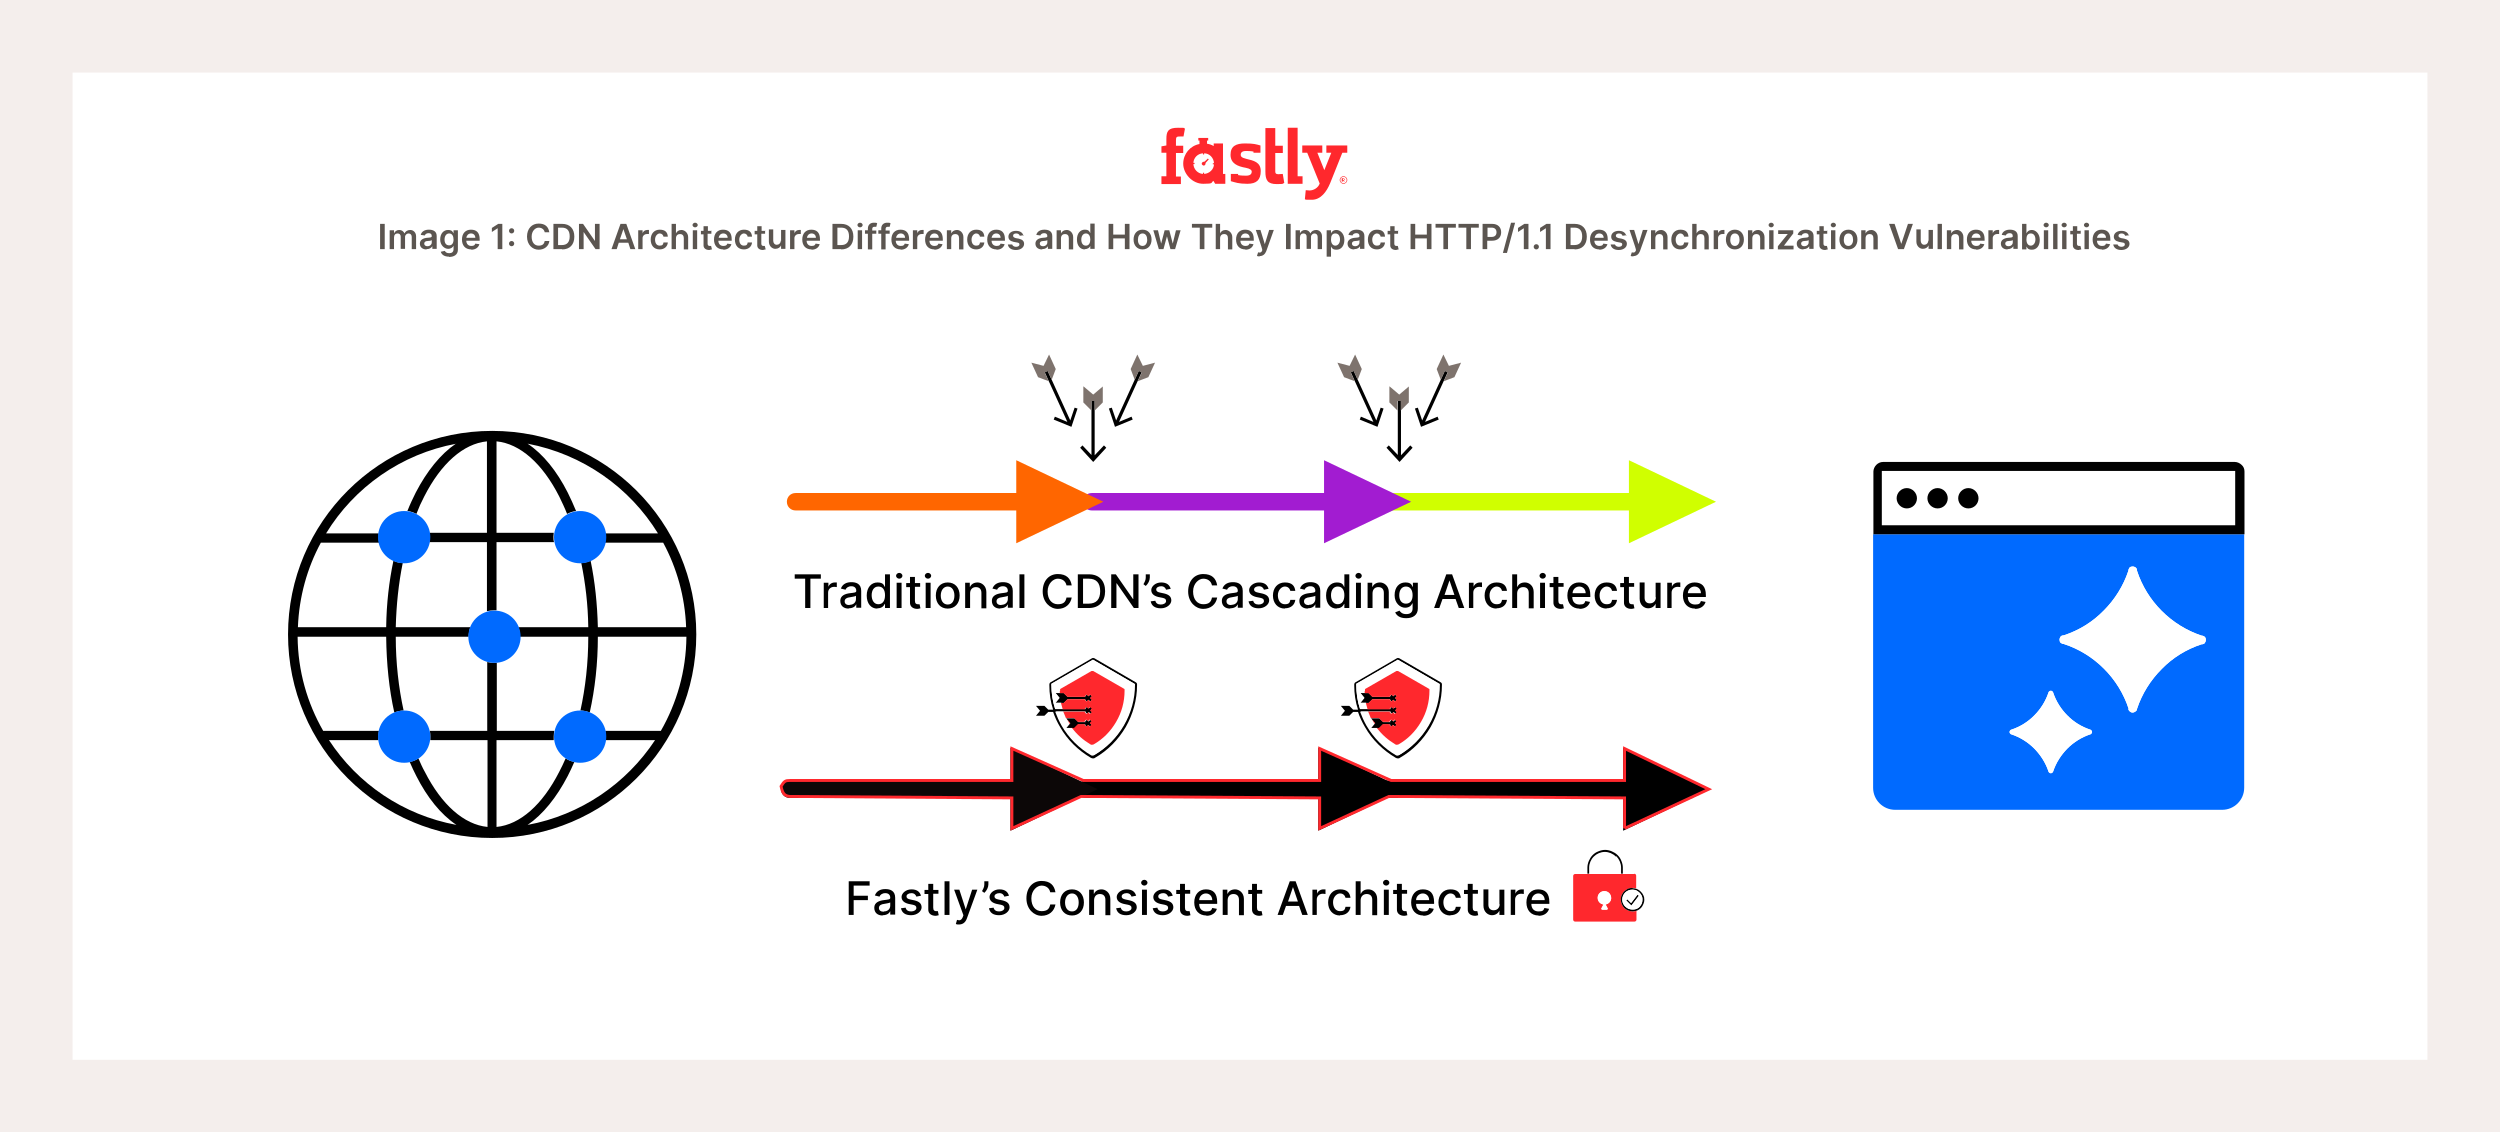<?xml version="1.0" encoding="UTF-8"?>
<svg id="Layer_1" xmlns="http://www.w3.org/2000/svg" xmlns:xlink="http://www.w3.org/1999/xlink" version="1.1" viewBox="0 0 861 390">
  <!-- Generator: Adobe Illustrator 29.3.1, SVG Export Plug-In . SVG Version: 2.1.0 Build 151)  -->
  <defs>
    <style>
      .st0, .st1 {
        fill: none;
      }

      .st2, .st3, .st4, .st5 {
        fill-rule: evenodd;
      }

      .st2, .st6 {
        fill: #fff;
      }

      .st1 {
        stroke: #ff282d;
      }

      .st7 {
        fill: #f4eeec;
      }

      .st3, .st8 {
        fill: #006aff;
      }

      .st9 {
        fill: #7e736d;
      }

      .st10 {
        fill: #f60;
      }

      .st11 {
        fill: #3f2525;
        fill-opacity: .2;
      }

      .st12, .st5 {
        fill: #ff282d;
      }

      .st13 {
        fill: #a21cd1;
      }

      .st14 {
        fill: #d0ff00;
      }

      .st15 {
        fill: #5b5550;
      }

      .st16 {
        clip-path: url(#clippath);
      }
    </style>
    <clipPath id="clippath">
      <rect class="st0" x="400" y="44" width="64" height="24.8"/>
    </clipPath>
  </defs>
  <rect class="st7" y="0" width="861" height="390"/>
  <rect class="st6" x="25" y="25" width="811" height="340"/>
  <g class="st16">
    <g>
      <path class="st12" d="M443.6,63.3h5v-2.6h-1.7v-16.7h-3.4v19.3Z"/>
      <path class="st12" d="M400,60.7h1.7v-8.1h-1.7v-2.2l1.7-.3v-2.2c0-2.7.6-3.9,4-3.9s1.6.1,2.4.3l-.5,2.7c-.5,0-.8,0-1.1,0-1.2,0-1.5.1-1.5,1.3v1.9h2.5v2.5h-2.5v8.1h1.7v2.6h-6.7v-2.6h0Z"/>
      <path class="st12" d="M441.8,59.9c-.5.1-1,0-1.3.1-1.4,0-1.3-.4-1.3-1.7v-5.6h2.6v-2.5h-2.6v-6.1h-3.4v15c0,2.9.7,4.3,3.9,4.3s1.8-.2,2.6-.4l-.5-3Z"/>
      <path class="st12" d="M462.7,60.7c.7,0,1.3.6,1.3,1.3s-.6,1.3-1.3,1.3-1.3-.6-1.3-1.3.6-1.3,1.3-1.3ZM462.7,63.1c.6,0,1.1-.5,1.1-1.1s-.5-1.1-1.1-1.1-1.1.5-1.1,1.1.5,1.1,1.1,1.1ZM462.9,62.6l-.3-.4h-.2v.4h-.3v-1.2h.5c.3,0,.5.2.5.4s-.1.3-.3.4l.3.4h-.3ZM462.5,62h.2c.1,0,.2,0,.2-.2s0-.2-.2-.2h-.2v.4Z"/>
      <path class="st12" d="M431.7,52.6v-.4c-1-.2-2-.2-2.6-.2-1.6,0-1.8.8-1.8,1.3s.2,1,1.9,1.4c2.5.6,5,1.1,5,4.2s-1.5,4.4-4.6,4.4-4.2-.5-5.7-.9v-2.5h2.5v.4c1.1.2,2.2.2,2.8.2,1.7,0,1.9-.9,1.9-1.4s-.5-1-2-1.3c-2.9-.5-5.3-1.5-5.3-4.5s1.9-3.9,5-3.9,3.8.3,5.3.7v2.5h-2.5Z"/>
      <path class="st12" d="M416,54.6l-1.2,1.1c-.2,0-.5,0-.7.2-.3.3-.3.7,0,.9.3.3.7.3.9,0,.2-.2.2-.5.2-.7l1.1-1.2-.3-.3Z"/>
      <path class="st12" d="M421.4,49.4h-3.4v.9c-.7-.4-1.5-.7-2.3-.8v-1.1h.4v-.9h-3.4v.9h.4v1.2c-3.2.6-5.6,3.4-5.6,6.8s3.1,6.9,6.9,6.9,2.5-.4,3.5-1l.6,1h3.5v-3.4h-.8v-10.5ZM418.1,56.5c0,1.8-1.6,3.3-3.4,3.4v-.4h-.4v.4c-1.8-.1-3.2-1.6-3.3-3.4h.4v-.4h-.4c.1-1.8,1.5-3.2,3.3-3.3v.4h.4v-.4c1.8,0,3.3,1.5,3.4,3.4h-.4v.4h.4Z"/>
      <path class="st12" d="M457.1,50.1h6.9v2.5h-1.7l-4.2,10.5c-1.2,2.9-3.2,5.7-6.3,5.7s-1.7,0-2.4-.2l.3-3.1c.4,0,1,.1,1.3.1,1.4,0,3-.9,3.5-2.4l-4.3-10.6h-1.7v-2.5h6.9v2.5h-1.7l2.4,6,2.4-6h-1.7v-2.5h0Z"/>
    </g>
  </g>
  <path class="st15" d="M132.5,77.1v8.7h-1.6v-8.7h1.6ZM134.2,85.8v-6.5h1.5v1.1h0c.3-.7.9-1.2,1.8-1.2s1.5.5,1.8,1.2h0c.3-.7,1-1.2,2-1.2s2,.8,2,2.2v4.4h-1.5v-4.2c0-.8-.5-1.2-1.1-1.2s-1.2.5-1.2,1.2v4.1h-1.5v-4.2c0-.7-.4-1.1-1.1-1.1s-1.2.5-1.2,1.4v4h-1.5ZM146.8,85.9c-1.2,0-2.2-.7-2.2-2s1.2-1.9,2.5-2c1.2-.1,1.6-.1,1.6-.6h0c0-.7-.4-1-1.1-1s-1.2.4-1.3.8l-1.4-.2c.3-1.2,1.4-1.8,2.8-1.8s2.7.5,2.7,2.2v4.4h-1.5v-.9h0c-.3.5-.9,1-1.9,1ZM147.2,84.8c.9,0,1.5-.6,1.5-1.3v-.8c-.2.2-1,.3-1.4.3-.7,0-1.2.3-1.2.9s.5.9,1.1.9ZM154.7,88.4c-1.7,0-2.6-.7-2.9-1.7l1.4-.3c.2.4.6.8,1.5.8s1.5-.4,1.5-1.4v-1.2h0c-.2.5-.8,1.1-1.9,1.1s-2.7-1.1-2.7-3.2,1.2-3.3,2.7-3.3,1.6.7,1.9,1.2h0v-1.1h1.5v6.7c0,1.7-1.3,2.5-3.1,2.5ZM154.7,84.5c1,0,1.5-.8,1.5-2s-.5-2.1-1.5-2.1-1.6.9-1.6,2.1.5,2,1.6,2ZM162.3,85.9c-2,0-3.2-1.3-3.2-3.4s1.2-3.4,3.1-3.4,3,1,3,3.3v.5h-4.6c0,1.1.7,1.8,1.7,1.8s1.2-.3,1.4-.8l1.4.2c-.3,1.1-1.3,1.9-2.8,1.9ZM160.6,81.9h3.1c0-.9-.6-1.5-1.5-1.5s-1.5.7-1.6,1.5ZM173,77.1v8.7h-1.6v-7.2h0l-2,1.3v-1.4l2.2-1.4h1.5ZM176.2,84.8c-.5,0-.9-.4-.9-.9,0-.5.4-.9.9-.9s.9.4.9.9c0,.5-.4.9-.9.9ZM176.2,80.4c-.5,0-.9-.4-.9-.9,0-.5.4-.9.9-.9s.9.4.9.9c0,.5-.4.9-.9.9ZM189.2,80h-1.6c-.2-1-1-1.6-2.1-1.6s-2.4,1.1-2.4,3.1,1,3.1,2.4,3.1,1.9-.6,2.1-1.6h1.6c-.2,1.7-1.6,3-3.7,3s-4-1.7-4-4.5,1.7-4.5,4-4.5,3.4,1.1,3.7,3.1ZM193.6,85.8h-3v-8.7h3c2.6,0,4.2,1.6,4.2,4.4s-1.6,4.4-4.2,4.4ZM192.2,84.4h1.3c1.8,0,2.7-1,2.7-3s-.9-3-2.7-3h-1.3v6ZM206.5,77.1v8.7h-1.4l-4.1-5.9h0v5.9h-1.6v-8.7h1.4l4.1,5.9h0v-5.9h1.6ZM212.3,85.8h-1.7l3.1-8.7h2l3.1,8.7h-1.7l-.7-2.2h-3.3l-.7,2.2ZM213.5,82.4h2.4l-1.2-3.5h0l-1.2,3.5ZM219.8,85.8v-6.5h1.5v1.1h0c.2-.8.9-1.2,1.6-1.2s.4,0,.6,0v1.4c-.1,0-.5,0-.7,0-.8,0-1.5.6-1.5,1.4v3.8h-1.5ZM227.2,85.9c-2,0-3.1-1.4-3.1-3.4s1.2-3.4,3.1-3.4,2.7.9,2.8,2.4h-1.5c-.1-.6-.6-1.1-1.3-1.1s-1.6.8-1.6,2.1.6,2.1,1.6,2.1,1.2-.4,1.3-1.1h1.5c-.1,1.4-1.2,2.4-2.8,2.4ZM232.8,82v3.8h-1.5v-8.7h1.5v3.3h0c.3-.7.9-1.2,1.9-1.2s2.3.9,2.3,2.5v4.2h-1.5v-3.9c0-.9-.5-1.4-1.3-1.4s-1.4.5-1.4,1.5ZM238.6,85.8v-6.5h1.5v6.5h-1.5ZM239.4,78.3c-.5,0-.9-.4-.9-.8s.4-.8.9-.8.9.4.9.8-.4.8-.9.8ZM245,79.3v1.2h-1.3v3.4c0,.6.3.8.7.8s.4,0,.5,0l.3,1.2c-.2,0-.5.1-.9.2-1.2,0-2.1-.6-2-1.8v-3.6h-.9v-1.2h.9v-1.6h1.5v1.6h1.3ZM249.1,85.9c-2,0-3.2-1.3-3.2-3.4s1.2-3.4,3.1-3.4,3,1,3,3.3v.5h-4.6c0,1.1.7,1.8,1.7,1.8s1.2-.3,1.4-.8l1.4.2c-.3,1.1-1.3,1.9-2.8,1.9ZM247.5,81.9h3.1c0-.9-.6-1.5-1.5-1.5s-1.5.7-1.6,1.5ZM256.2,85.9c-2,0-3.1-1.4-3.1-3.4s1.2-3.4,3.1-3.4,2.7.9,2.8,2.4h-1.5c-.1-.6-.6-1.1-1.3-1.1s-1.6.8-1.6,2.1.6,2.1,1.6,2.1,1.2-.4,1.3-1.1h1.5c-.1,1.4-1.2,2.4-2.8,2.4ZM263.5,79.3v1.2h-1.3v3.4c0,.6.3.8.7.8s.4,0,.5,0l.3,1.2c-.2,0-.5.1-.9.2-1.2,0-2.1-.6-2-1.8v-3.6h-.9v-1.2h.9v-1.6h1.5v1.6h1.3ZM269,83v-3.8h1.5v6.5h-1.5v-1.2h0c-.3.7-1,1.2-2,1.2s-2.2-.9-2.2-2.5v-4.2h1.5v3.9c0,.8.5,1.4,1.2,1.4s1.4-.5,1.4-1.5ZM272.1,85.8v-6.5h1.5v1.1h0c.2-.8.9-1.2,1.6-1.2s.4,0,.6,0v1.4c-.1,0-.5,0-.7,0-.8,0-1.5.6-1.5,1.4v3.8h-1.5ZM279.5,85.9c-2,0-3.2-1.3-3.2-3.4s1.2-3.4,3.1-3.4,3,1,3,3.3v.5h-4.6c0,1.1.7,1.8,1.7,1.8s1.2-.3,1.4-.8l1.4.2c-.3,1.1-1.3,1.9-2.8,1.9ZM277.9,81.9h3.1c0-.9-.6-1.5-1.5-1.5s-1.5.7-1.6,1.5ZM289.7,85.8h-3v-8.7h3c2.6,0,4.2,1.6,4.2,4.4s-1.6,4.4-4.2,4.4ZM288.4,84.4h1.3c1.8,0,2.7-1,2.7-3s-.9-3-2.7-3h-1.3v6ZM295.4,85.8v-6.5h1.5v6.5h-1.5ZM296.2,78.3c-.5,0-.9-.4-.9-.8s.4-.8.9-.8.9.4.9.8-.4.8-.9.8ZM301.8,79.3v1.2h-1.4v5.4h-1.5v-5.4h-1v-1.2h1v-.6c0-1.3.9-2,2-2s1,.1,1.2.2l-.3,1.2c-.1,0-.3,0-.6,0-.6,0-.8.3-.8.8v.5h1.4ZM306.4,79.3v1.2h-1.4v5.4h-1.5v-5.4h-1v-1.2h1v-.6c0-1.3.9-2,2-2s1,.1,1.2.2l-.3,1.2c-.1,0-.3,0-.6,0-.6,0-.8.3-.8.8v.5h1.4ZM310.2,85.9c-2,0-3.2-1.3-3.2-3.4s1.2-3.4,3.1-3.4,3,1,3,3.3v.5h-4.6c0,1.1.7,1.8,1.7,1.8s1.2-.3,1.4-.8l1.4.2c-.3,1.1-1.3,1.9-2.8,1.9ZM308.6,81.9h3.1c0-.9-.6-1.5-1.5-1.5s-1.5.7-1.6,1.5ZM314.4,85.8v-6.5h1.5v1.1h0c.2-.8.9-1.2,1.6-1.2s.4,0,.6,0v1.4c-.1,0-.5,0-.7,0-.8,0-1.5.6-1.5,1.4v3.8h-1.5ZM321.8,85.9c-2,0-3.2-1.3-3.2-3.4s1.2-3.4,3.1-3.4,3,1,3,3.3v.5h-4.6c0,1.1.7,1.8,1.7,1.8s1.2-.3,1.4-.8l1.4.2c-.3,1.1-1.3,1.9-2.8,1.9ZM320.2,81.9h3.1c0-.9-.6-1.5-1.5-1.5s-1.5.7-1.6,1.5ZM327.6,82v3.8h-1.5v-6.5h1.5v1.1h0c.3-.7,1-1.2,2-1.2s2.2.9,2.2,2.5v4.2h-1.5v-3.9c0-.9-.5-1.4-1.3-1.4s-1.4.5-1.4,1.5ZM336.2,85.9c-2,0-3.1-1.4-3.1-3.4s1.2-3.4,3.1-3.4,2.7.9,2.8,2.4h-1.5c-.1-.6-.6-1.1-1.3-1.1s-1.6.8-1.6,2.1.6,2.1,1.6,2.1,1.2-.4,1.3-1.1h1.5c-.1,1.4-1.2,2.4-2.8,2.4ZM343.2,85.9c-2,0-3.2-1.3-3.2-3.4s1.2-3.4,3.1-3.4,3,1,3,3.3v.5h-4.6c0,1.1.7,1.8,1.7,1.8s1.2-.3,1.4-.8l1.4.2c-.3,1.1-1.3,1.9-2.8,1.9ZM341.5,81.9h3.1c0-.9-.6-1.5-1.5-1.5s-1.5.7-1.6,1.5ZM352.6,81l-1.4.2c-.1-.4-.5-.8-1.2-.8s-1.1.3-1.1.8c0,.4.3.6.9.8l1.1.2c1.2.3,1.8.8,1.8,1.8,0,1.2-1.2,2.1-2.8,2.1s-2.6-.7-2.8-1.9h1.5c.1.4.6.8,1.3.8s1.2-.3,1.2-.8-.3-.6-.9-.7l-1.1-.2c-1.3-.3-1.8-.9-1.8-1.8,0-1.2,1.1-2,2.6-2s2.4.7,2.6,1.8ZM358.8,85.9c-1.2,0-2.2-.7-2.2-2s1.2-1.9,2.5-2c1.2-.1,1.6-.1,1.6-.6h0c0-.7-.4-1-1.1-1s-1.2.4-1.3.8l-1.4-.2c.3-1.2,1.4-1.8,2.8-1.8s2.7.5,2.7,2.2v4.4h-1.5v-.9h0c-.3.5-.9,1-1.9,1ZM359.2,84.8c.9,0,1.5-.6,1.5-1.3v-.8c-.2.2-1,.3-1.4.3-.7,0-1.2.3-1.2.9s.5.9,1.1.9ZM365.4,82v3.8h-1.5v-6.5h1.5v1.1h0c.3-.7,1-1.2,2-1.2s2.2.9,2.2,2.5v4.2h-1.5v-3.9c0-.9-.5-1.4-1.3-1.4s-1.4.5-1.4,1.5ZM373.6,85.9c-1.5,0-2.7-1.2-2.7-3.4s1.2-3.4,2.7-3.4,1.6.7,1.9,1.2h0v-3.3h1.5v8.7h-1.5v-1h0c-.2.5-.8,1.1-1.9,1.1ZM374,84.6c1,0,1.5-.9,1.5-2.1s-.5-2.1-1.5-2.1-1.6.9-1.6,2.1.5,2.1,1.6,2.1ZM381.8,85.8v-8.7h1.6v3.7h4v-3.7h1.6v8.7h-1.6v-3.7h-4v3.7h-1.6ZM393.5,85.9c-1.9,0-3.1-1.4-3.1-3.4s1.2-3.4,3.1-3.4,3.1,1.4,3.1,3.4-1.2,3.4-3.1,3.4ZM393.5,84.7c1,0,1.6-.9,1.6-2.1s-.5-2.2-1.6-2.2-1.6,1-1.6,2.2.5,2.1,1.6,2.1ZM399.1,85.8l-1.9-6.5h1.6l1.1,4.6h0l1.2-4.6h1.6l1.2,4.6h0l1.1-4.6h1.6l-1.9,6.5h-1.6l-1.2-4.4h0l-1.2,4.4h-1.6ZM410.5,78.4v-1.3h7v1.3h-2.7v7.4h-1.6v-7.4h-2.7ZM420.2,82v3.8h-1.5v-8.7h1.5v3.3h0c.3-.7.9-1.2,1.9-1.2s2.3.9,2.3,2.5v4.2h-1.5v-3.9c0-.9-.5-1.4-1.3-1.4s-1.4.5-1.4,1.5ZM428.9,85.9c-2,0-3.2-1.3-3.2-3.4s1.2-3.4,3.1-3.4,3,1,3,3.3v.5h-4.6c0,1.1.7,1.8,1.7,1.8s1.2-.3,1.4-.8l1.4.2c-.3,1.1-1.3,1.9-2.8,1.9ZM427.3,81.9h3.1c0-.9-.6-1.5-1.5-1.5s-1.5.7-1.6,1.5ZM433.9,88.3c-.4,0-.8,0-1-.2l.4-1.2c.7.2,1.1.1,1.4-.6v-.4c.1,0-2.2-6.7-2.2-6.7h1.6l1.5,4.9h0l1.5-4.9h1.6l-2.6,7.3c-.4,1-1.1,1.7-2.3,1.7ZM444.5,77.1v8.7h-1.6v-8.7h1.6ZM446.2,85.8v-6.5h1.5v1.1h0c.3-.7.9-1.2,1.8-1.2s1.5.5,1.8,1.2h0c.3-.7,1-1.2,2-1.2s2,.8,2,2.2v4.4h-1.5v-4.2c0-.8-.5-1.2-1.1-1.2s-1.2.5-1.2,1.2v4.1h-1.5v-4.2c0-.7-.4-1.1-1.1-1.1s-1.2.5-1.2,1.4v4h-1.5ZM456.9,88.3v-9h1.5v1.1h0c.2-.5.7-1.2,1.9-1.2s2.7,1.2,2.7,3.4-1.2,3.4-2.7,3.4-1.6-.7-1.9-1.1h0v3.5h-1.5ZM458.4,82.5c0,1.3.6,2.1,1.5,2.1s1.6-.9,1.6-2.1-.5-2.1-1.6-2.1-1.5.8-1.5,2.1ZM466.3,85.9c-1.2,0-2.2-.7-2.2-2s1.2-1.9,2.5-2c1.2-.1,1.6-.1,1.6-.6h0c0-.7-.4-1-1.1-1s-1.2.4-1.3.8l-1.4-.2c.3-1.2,1.4-1.8,2.8-1.8s2.7.5,2.7,2.2v4.4h-1.5v-.9h0c-.3.5-.9,1-1.9,1ZM466.7,84.8c.9,0,1.5-.6,1.5-1.3v-.8c-.2.2-1,.3-1.4.3-.7,0-1.2.3-1.2.9s.5.9,1.1.9ZM474.2,85.9c-2,0-3.1-1.4-3.1-3.4s1.2-3.4,3.1-3.4,2.7.9,2.8,2.4h-1.5c-.1-.6-.6-1.1-1.3-1.1s-1.6.8-1.6,2.1.6,2.1,1.6,2.1,1.2-.4,1.3-1.1h1.5c-.1,1.4-1.2,2.4-2.8,2.4ZM481.5,79.3v1.2h-1.3v3.4c0,.6.3.8.7.8s.4,0,.5,0l.3,1.2c-.2,0-.5.1-.9.2-1.2,0-2.1-.6-2-1.8v-3.6h-.9v-1.2h.9v-1.6h1.5v1.6h1.3ZM485.8,85.8v-8.7h1.6v3.7h4v-3.7h1.6v8.7h-1.6v-3.7h-4v3.7h-1.6ZM494.4,78.4v-1.3h7v1.3h-2.7v7.4h-1.6v-7.4h-2.7ZM502.3,78.4v-1.3h7v1.3h-2.7v7.4h-1.6v-7.4h-2.7ZM510.6,85.8v-8.7h3.3c2,0,3.1,1.2,3.1,2.9s-1.1,2.9-3.1,2.9h-1.7v2.9h-1.6ZM512.2,81.6h1.5c1.2,0,1.7-.7,1.7-1.6s-.5-1.6-1.7-1.6h-1.4v3.2ZM521.8,76.7l-2.8,10.4h-1.4l2.8-10.4h1.4ZM526.4,77.1v8.7h-1.6v-7.2h0l-2,1.3v-1.4l2.2-1.4h1.5ZM529.1,85.9c-.5,0-.9-.4-.9-.9,0-.5.4-.9.9-.9s.9.4.9.9c0,.5-.4.9-.9.9ZM534,77.1v8.7h-1.6v-7.2h0l-2,1.3v-1.4l2.2-1.4h1.5ZM542.3,85.8h-3v-8.7h3c2.6,0,4.2,1.6,4.2,4.4s-1.6,4.4-4.2,4.4ZM540.9,84.4h1.3c1.8,0,2.7-1,2.7-3s-.9-3-2.7-3h-1.3v6ZM550.8,85.9c-2,0-3.2-1.3-3.2-3.4s1.2-3.4,3.1-3.4,3,1,3,3.3v.5h-4.6c0,1.1.7,1.8,1.7,1.8s1.2-.3,1.4-.8l1.4.2c-.3,1.1-1.3,1.9-2.8,1.9ZM549.2,81.9h3.1c0-.9-.6-1.5-1.5-1.5s-1.5.7-1.6,1.5ZM560.2,81l-1.4.2c-.1-.4-.5-.8-1.2-.8s-1.1.3-1.1.8c0,.4.3.6.9.8l1.1.2c1.2.3,1.8.8,1.8,1.8,0,1.2-1.2,2.1-2.8,2.1s-2.6-.7-2.8-1.9h1.5c.1.4.6.8,1.3.8s1.2-.3,1.2-.8-.3-.6-.9-.7l-1.1-.2c-1.3-.3-1.8-.9-1.8-1.8,0-1.2,1.1-2,2.6-2s2.4.7,2.6,1.8ZM562.6,88.3c-.4,0-.8,0-1-.2l.4-1.2c.7.2,1.1.1,1.4-.6v-.4c.1,0-2.2-6.7-2.2-6.7h1.6l1.5,4.9h0l1.5-4.9h1.6l-2.6,7.3c-.4,1-1.1,1.7-2.3,1.7ZM570.1,82v3.8h-1.5v-6.5h1.5v1.1h0c.3-.7,1-1.2,2-1.2s2.2.9,2.2,2.5v4.2h-1.5v-3.9c0-.9-.5-1.4-1.3-1.4s-1.4.5-1.4,1.5ZM578.7,85.9c-2,0-3.1-1.4-3.1-3.4s1.2-3.4,3.1-3.4,2.7.9,2.8,2.4h-1.5c-.1-.6-.6-1.1-1.3-1.1s-1.6.8-1.6,2.1.6,2.1,1.6,2.1,1.2-.4,1.3-1.1h1.5c-.1,1.4-1.2,2.4-2.8,2.4ZM584.3,82v3.8h-1.5v-8.7h1.5v3.3h0c.3-.7.9-1.2,1.9-1.2s2.3.9,2.3,2.5v4.2h-1.5v-3.9c0-.9-.5-1.4-1.3-1.4s-1.4.5-1.4,1.5ZM590.2,85.8v-6.5h1.5v1.1h0c.2-.8.9-1.2,1.6-1.2s.4,0,.6,0v1.4c-.1,0-.5,0-.7,0-.8,0-1.5.6-1.5,1.4v3.8h-1.5ZM597.5,85.9c-1.9,0-3.1-1.4-3.1-3.4s1.2-3.4,3.1-3.4,3.1,1.4,3.1,3.4-1.2,3.4-3.1,3.4ZM597.5,84.7c1,0,1.6-.9,1.6-2.1s-.5-2.2-1.6-2.2-1.6,1-1.6,2.2.5,2.1,1.6,2.1ZM603.5,82v3.8h-1.5v-6.5h1.5v1.1h0c.3-.7,1-1.2,2-1.2s2.2.9,2.2,2.5v4.2h-1.5v-3.9c0-.9-.5-1.4-1.3-1.4s-1.4.5-1.4,1.5ZM609.3,85.8v-6.5h1.5v6.5h-1.5ZM610,78.3c-.5,0-.9-.4-.9-.8s.4-.8.9-.8.9.4.9.8-.4.8-.9.8ZM612.3,85.8v-1l3.4-4.2h0c0,0-3.3,0-3.3,0v-1.3h5.2v1.1l-3.2,4.2h0c0,0,3.3,0,3.3,0v1.3h-5.4ZM621,85.9c-1.2,0-2.2-.7-2.2-2s1.2-1.9,2.5-2c1.2-.1,1.6-.1,1.6-.6h0c0-.7-.4-1-1.1-1s-1.2.4-1.3.8l-1.4-.2c.3-1.2,1.4-1.8,2.8-1.8s2.7.5,2.7,2.2v4.4h-1.5v-.9h0c-.3.5-.9,1-1.9,1ZM621.4,84.8c.9,0,1.5-.6,1.5-1.3v-.8c-.2.2-1,.3-1.4.3-.7,0-1.2.3-1.2.9s.5.9,1.1.9ZM629.3,79.3v1.2h-1.3v3.4c0,.6.3.8.7.8s.4,0,.5,0l.3,1.2c-.2,0-.5.1-.9.2-1.2,0-2.1-.6-2-1.8v-3.6h-.9v-1.2h.9v-1.6h1.5v1.6h1.3ZM630.6,85.8v-6.5h1.5v6.5h-1.5ZM631.4,78.3c-.5,0-.9-.4-.9-.8s.4-.8.9-.8.9.4.9.8-.4.8-.9.8ZM636.6,85.9c-1.9,0-3.1-1.4-3.1-3.4s1.2-3.4,3.1-3.4,3.1,1.4,3.1,3.4-1.2,3.4-3.1,3.4ZM636.6,84.7c1,0,1.6-.9,1.6-2.1s-.5-2.2-1.6-2.2-1.6,1-1.6,2.2.5,2.1,1.6,2.1ZM642.5,82v3.8h-1.5v-6.5h1.5v1.1h0c.3-.7,1-1.2,2-1.2s2.2.9,2.2,2.5v4.2h-1.5v-3.9c0-.9-.5-1.4-1.3-1.4s-1.4.5-1.4,1.5ZM652.5,77.1l2.3,6.9h0l2.3-6.9h1.7l-3.1,8.7h-2l-3.1-8.7h1.7ZM664.2,83v-3.8h1.5v6.5h-1.5v-1.2h0c-.3.7-1,1.2-2,1.2s-2.2-.9-2.2-2.5v-4.2h1.5v3.9c0,.8.5,1.4,1.2,1.4s1.4-.5,1.4-1.5ZM668.8,77.1v8.7h-1.5v-8.7h1.5ZM672,82v3.8h-1.5v-6.5h1.5v1.1h0c.3-.7,1-1.2,2-1.2s2.2.9,2.2,2.5v4.2h-1.5v-3.9c0-.9-.5-1.4-1.3-1.4s-1.4.5-1.4,1.5ZM680.6,85.9c-2,0-3.2-1.3-3.2-3.4s1.2-3.4,3.1-3.4,3,1,3,3.3v.5h-4.6c0,1.1.7,1.8,1.7,1.8s1.2-.3,1.4-.8l1.4.2c-.3,1.1-1.3,1.9-2.8,1.9ZM679,81.9h3.1c0-.9-.6-1.5-1.5-1.5s-1.5.7-1.6,1.5ZM684.8,85.8v-6.5h1.5v1.1h0c.2-.8.9-1.2,1.6-1.2s.4,0,.6,0v1.4c-.1,0-.5,0-.7,0-.8,0-1.5.6-1.5,1.4v3.8h-1.5ZM691.3,85.9c-1.2,0-2.2-.7-2.2-2s1.2-1.9,2.5-2c1.2-.1,1.6-.1,1.6-.6h0c0-.7-.4-1-1.1-1s-1.2.4-1.3.8l-1.4-.2c.3-1.2,1.4-1.8,2.8-1.8s2.7.5,2.7,2.2v4.4h-1.5v-.9h0c-.3.5-.9,1-1.9,1ZM691.7,84.8c.9,0,1.5-.6,1.5-1.3v-.8c-.2.2-1,.3-1.4.3-.7,0-1.2.3-1.2.9s.5.9,1.1.9ZM696.4,85.8v-8.7h1.5v3.3h0c.2-.5.7-1.2,1.9-1.2s2.7,1.2,2.7,3.4-1.2,3.4-2.7,3.4-1.6-.7-1.9-1.1h0v1h-1.5ZM697.9,82.5c0,1.3.6,2.1,1.5,2.1s1.6-.9,1.6-2.1-.5-2.1-1.6-2.1-1.5.8-1.5,2.1ZM703.9,85.8v-6.5h1.5v6.5h-1.5ZM704.7,78.3c-.5,0-.9-.4-.9-.8s.4-.8.9-.8.9.4.9.8-.4.8-.9.8ZM708.6,77.1v8.7h-1.5v-8.7h1.5ZM710.2,85.8v-6.5h1.5v6.5h-1.5ZM710.9,78.3c-.5,0-.9-.4-.9-.8s.4-.8.9-.8.9.4.9.8-.4.8-.9.8ZM716.6,79.3v1.2h-1.3v3.4c0,.6.3.8.7.8s.4,0,.5,0l.3,1.2c-.2,0-.5.1-.9.2-1.2,0-2.1-.6-2-1.8v-3.6h-.9v-1.2h.9v-1.6h1.5v1.6h1.3ZM717.9,85.8v-6.5h1.5v6.5h-1.5ZM718.6,78.3c-.5,0-.9-.4-.9-.8s.4-.8.9-.8.9.4.9.8-.4.8-.9.8ZM723.9,85.9c-2,0-3.2-1.3-3.2-3.4s1.2-3.4,3.1-3.4,3,1,3,3.3v.5h-4.6c0,1.1.7,1.8,1.7,1.8s1.2-.3,1.4-.8l1.4.2c-.3,1.1-1.3,1.9-2.8,1.9ZM722.2,81.9h3.1c0-.9-.6-1.5-1.5-1.5s-1.5.7-1.6,1.5ZM733.3,81l-1.4.2c-.1-.4-.5-.8-1.2-.8s-1.1.3-1.1.8c0,.4.3.6.9.8l1.1.2c1.2.3,1.8.8,1.8,1.8,0,1.2-1.2,2.1-2.8,2.1s-2.6-.7-2.8-1.9h1.5c.1.4.6.8,1.3.8s1.2-.3,1.2-.8-.3-.6-.9-.7l-1.1-.2c-1.3-.3-1.8-.9-1.8-1.8,0-1.2,1.1-2,2.6-2s2.4.7,2.6,1.8Z"/>
  <path d="M273.7,199.3v-1.5h9v1.5h-3.6v10.1h-1.8v-10.1h-3.6ZM283.7,209.4v-8.7h1.6v1.4h0c.3-.9,1.2-1.5,2.2-1.5s.6,0,.7,0v1.6c-.1,0-.5-.1-.9-.1-1.2,0-2.1.8-2.1,2v5.3h-1.7ZM292.3,209.6c-1.7,0-2.9-.9-2.9-2.7s1.7-2.4,3.3-2.6c1.6-.2,2.2-.2,2.2-.8h0c0-1-.6-1.6-1.7-1.6s-1.8.6-2,1.2l-1.6-.4c.6-1.6,2-2.2,3.6-2.2s3.4.5,3.4,3v5.8h-1.7v-1.2h0c-.3.7-1.1,1.4-2.6,1.4ZM292.6,208.3c1.4,0,2.2-.9,2.2-2v-1.1c-.2.2-1.6.4-2.1.5-1,.1-1.8.5-1.8,1.4s.7,1.3,1.7,1.3ZM302.1,209.6c-2.1,0-3.6-1.7-3.6-4.5s1.6-4.5,3.7-4.5,2.2,1,2.5,1.5h.1v-4.3h1.7v11.6h-1.7v-1.4h-.1c-.3.6-.9,1.5-2.5,1.5ZM302.5,208.1c1.5,0,2.3-1.2,2.3-3.1s-.8-3-2.3-3-2.3,1.3-2.3,3,.8,3.1,2.3,3.1ZM308.8,209.4v-8.7h1.7v8.7h-1.7ZM309.7,199.3c-.6,0-1.1-.5-1.1-1s.5-1,1.1-1,1.1.5,1.1,1-.5,1-1.1,1ZM316.9,200.7v1.4h-1.8v4.8c0,1,.5,1.2,1,1.2s.5,0,.6,0l.3,1.4c-.2,0-.6.2-1.1.2-1.3,0-2.6-.7-2.5-2.3v-5.2h-1.3v-1.4h1.3v-2.1h1.7v2.1h1.8ZM318.8,209.4v-8.7h1.7v8.7h-1.7ZM319.6,199.3c-.6,0-1.1-.5-1.1-1s.5-1,1.1-1,1.1.5,1.1,1-.5,1-1.1,1ZM326.4,209.6c-2.5,0-4.1-1.8-4.1-4.5s1.6-4.5,4.1-4.5,4.1,1.8,4.1,4.5-1.6,4.5-4.1,4.5ZM326.4,208.2c1.6,0,2.3-1.4,2.3-3.1s-.8-3.1-2.3-3.1-2.4,1.4-2.4,3.1.8,3.1,2.4,3.1ZM334.1,204.2v5.2h-1.7v-8.7h1.6v1.4h.1c.4-.9,1.3-1.5,2.6-1.5s3,1.1,3,3.3v5.6h-1.7v-5.3c0-1.3-.7-2-1.9-2s-2,.8-2,2.2ZM344.5,209.6c-1.7,0-2.9-.9-2.9-2.7s1.7-2.4,3.3-2.6c1.6-.2,2.2-.2,2.2-.8h0c0-1-.6-1.6-1.7-1.6s-1.8.6-2,1.2l-1.6-.4c.6-1.6,2-2.2,3.6-2.2s3.4.5,3.4,3v5.8h-1.7v-1.2h0c-.3.7-1.1,1.4-2.6,1.4ZM344.9,208.3c1.4,0,2.2-.9,2.2-2v-1.1c-.2.2-1.6.4-2.1.5-1,.1-1.8.5-1.8,1.4s.7,1.3,1.7,1.3ZM352.8,197.8v11.6h-1.7v-11.6h1.7ZM369.1,201.6h-1.8c-.3-1.5-1.5-2.3-3-2.3s-3.5,1.6-3.5,4.4,1.5,4.4,3.5,4.4,2.7-.8,3-2.3h1.8c-.4,2.3-2.2,3.9-4.8,3.9s-5.2-2.3-5.2-6,2.2-6,5.2-6,4.4,1.5,4.8,3.9ZM375,209.4h-3.8v-11.6h3.9c3.4,0,5.5,2.2,5.5,5.8s-2.1,5.8-5.6,5.8ZM373,207.9h1.9c2.7,0,4-1.5,4-4.3s-1.3-4.3-3.9-4.3h-2v8.6ZM392.1,197.8v11.6h-1.6l-5.9-8.5h-.1v8.5h-1.8v-11.6h1.6l5.9,8.5h.1v-8.5h1.7ZM396,197.8v1.1c0,1-.6,2.2-1.4,2.9l-.8-.6c.4-.7.8-1.4.8-2.3v-1.1h1.5ZM403.1,202.8l-1.5.3c-.2-.6-.7-1.2-1.7-1.2s-1.7.5-1.7,1.1c0,.6.4.9,1.4,1.1l1.4.3c1.6.4,2.4,1.1,2.4,2.4s-1.5,2.7-3.6,2.7-3.2-.9-3.5-2.4l1.6-.2c.2.9.9,1.3,1.9,1.3s1.8-.5,1.8-1.2-.4-.9-1.2-1.1l-1.5-.3c-1.6-.4-2.4-1.2-2.4-2.4s1.4-2.6,3.4-2.6,2.9.9,3.3,2.2ZM419.2,201.6h-1.8c-.3-1.5-1.5-2.3-3-2.3s-3.5,1.6-3.5,4.4,1.5,4.4,3.5,4.4,2.7-.8,3-2.3h1.8c-.4,2.3-2.2,3.9-4.8,3.9s-5.2-2.3-5.2-6,2.2-6,5.2-6,4.4,1.5,4.8,3.9ZM423.7,209.6c-1.7,0-2.9-.9-2.9-2.7s1.7-2.4,3.3-2.6c1.6-.2,2.2-.2,2.2-.8h0c0-1-.6-1.6-1.7-1.6s-1.8.6-2,1.2l-1.6-.4c.6-1.6,2-2.2,3.6-2.2s3.4.5,3.4,3v5.8h-1.7v-1.2h0c-.3.7-1.1,1.4-2.6,1.4ZM424.1,208.3c1.4,0,2.2-.9,2.2-2v-1.1c-.2.2-1.6.4-2.1.5-1,.1-1.8.5-1.8,1.4s.7,1.3,1.7,1.3ZM436.8,202.8l-1.5.3c-.2-.6-.7-1.2-1.7-1.2s-1.7.5-1.7,1.1c0,.6.4.9,1.4,1.1l1.4.3c1.6.4,2.4,1.1,2.4,2.4s-1.5,2.7-3.6,2.7-3.2-.9-3.5-2.4l1.6-.2c.2.9.9,1.3,1.9,1.3s1.8-.5,1.8-1.2-.4-.9-1.2-1.1l-1.5-.3c-1.6-.4-2.4-1.2-2.4-2.4s1.4-2.6,3.4-2.6,2.9.9,3.3,2.2ZM442.5,209.6c-2.5,0-4.1-1.9-4.1-4.5s1.6-4.5,4.1-4.5,3.4,1.2,3.6,2.9h-1.7c-.2-.8-.8-1.5-1.9-1.5s-2.4,1.2-2.4,3,.9,3.1,2.4,3.1,1.7-.6,1.9-1.5h1.7c-.2,1.7-1.5,2.9-3.6,2.9ZM450.4,209.6c-1.7,0-2.9-.9-2.9-2.7s1.7-2.4,3.3-2.6c1.6-.2,2.2-.2,2.2-.8h0c0-1-.6-1.6-1.7-1.6s-1.8.6-2,1.2l-1.6-.4c.6-1.6,2-2.2,3.6-2.2s3.4.5,3.4,3v5.8h-1.7v-1.2h0c-.3.7-1.1,1.4-2.6,1.4ZM450.8,208.3c1.4,0,2.2-.9,2.2-2v-1.1c-.2.2-1.6.4-2.1.5-1,.1-1.8.5-1.8,1.4s.7,1.3,1.7,1.3ZM460.3,209.6c-2.1,0-3.6-1.7-3.6-4.5s1.6-4.5,3.7-4.5,2.2,1,2.5,1.5h.1v-4.3h1.7v11.6h-1.7v-1.4h-.1c-.3.6-.9,1.5-2.5,1.5ZM460.7,208.1c1.5,0,2.3-1.2,2.3-3.1s-.8-3-2.3-3-2.3,1.3-2.3,3,.8,3.1,2.3,3.1ZM467,209.4v-8.7h1.7v8.7h-1.7ZM467.9,199.3c-.6,0-1.1-.5-1.1-1s.5-1,1.1-1,1.1.5,1.1,1-.5,1-1.1,1ZM472.7,204.2v5.2h-1.7v-8.7h1.6v1.4h.1c.4-.9,1.3-1.5,2.6-1.5s3,1.1,3,3.3v5.6h-1.7v-5.3c0-1.3-.7-2-1.9-2s-2,.8-2,2.2ZM484.2,212.9c-2.1,0-3.2-.9-3.7-2l1.5-.6c.3.5.9,1.2,2.3,1.2s2.2-.6,2.2-2v-1.7h-.1c-.3.6-.9,1.5-2.5,1.5s-3.6-1.5-3.6-4.3,1.6-4.4,3.7-4.4,2.2,1,2.5,1.5h.1v-1.4h1.7v8.9c0,2.2-1.7,3.3-3.9,3.3ZM484.2,207.9c1.5,0,2.3-1.1,2.3-2.9s-.8-3-2.3-3-2.3,1.3-2.3,3,.8,2.9,2.3,2.9ZM495.8,209.4h-1.9l4.2-11.6h2l4.2,11.6h-1.9l-1.1-3.1h-4.5l-1.1,3.1ZM497.4,204.9h3.5l-1.7-5h0l-1.7,5ZM505.9,209.4v-8.7h1.6v1.4h0c.3-.9,1.2-1.5,2.2-1.5s.6,0,.7,0v1.6c-.1,0-.5-.1-.9-.1-1.2,0-2.1.8-2.1,2v5.3h-1.7ZM515.4,209.6c-2.5,0-4.1-1.9-4.1-4.5s1.6-4.5,4.1-4.5,3.4,1.2,3.6,2.9h-1.7c-.2-.8-.8-1.5-1.9-1.5s-2.4,1.2-2.4,3,.9,3.1,2.4,3.1,1.7-.6,1.9-1.5h1.7c-.2,1.7-1.5,2.9-3.6,2.9ZM522.5,204.2v5.2h-1.7v-11.6h1.7v4.3h.1c.4-.9,1.2-1.5,2.6-1.5s3,1.1,3,3.3v5.6h-1.7v-5.3c0-1.3-.7-2-1.9-2s-2.1.8-2.1,2.2ZM530.4,209.4v-8.7h1.7v8.7h-1.7ZM531.3,199.3c-.6,0-1.1-.5-1.1-1s.5-1,1.1-1,1.1.5,1.1,1-.5,1-1.1,1ZM538.5,200.7v1.4h-1.8v4.8c0,1,.5,1.2,1,1.2s.5,0,.6,0l.3,1.4c-.2,0-.6.2-1.1.2-1.3,0-2.6-.7-2.5-2.3v-5.2h-1.3v-1.4h1.3v-2.1h1.7v2.1h1.8ZM544,209.6c-2.6,0-4.2-1.8-4.2-4.5s1.6-4.5,4-4.5,3.9,1.2,3.9,4.4v.6h-6.2c0,1.7,1,2.6,2.5,2.6s1.7-.4,2-1.2l1.6.3c-.4,1.4-1.7,2.4-3.6,2.4ZM541.6,204.3h4.5c0-1.3-.9-2.3-2.2-2.3s-2.3,1.1-2.3,2.3ZM553.3,209.6c-2.5,0-4.1-1.9-4.1-4.5s1.6-4.5,4.1-4.5,3.4,1.2,3.6,2.9h-1.7c-.2-.8-.8-1.5-1.9-1.5s-2.4,1.2-2.4,3,.9,3.1,2.4,3.1,1.7-.6,1.9-1.5h1.7c-.2,1.7-1.5,2.9-3.6,2.9ZM562.8,200.7v1.4h-1.8v4.8c0,1,.5,1.2,1,1.2s.5,0,.6,0l.3,1.4c-.2,0-.6.2-1.1.2-1.3,0-2.6-.7-2.5-2.3v-5.2h-1.3v-1.4h1.3v-2.1h1.7v2.1h1.8ZM570.2,205.8v-5.1h1.7v8.7h-1.7v-1.5h0c-.4.9-1.3,1.6-2.6,1.6s-2.9-1.1-2.9-3.3v-5.6h1.7v5.3c0,1.2.7,1.9,1.8,1.9s2.1-.7,2.1-2.2ZM574.2,209.4v-8.7h1.6v1.4h0c.3-.9,1.2-1.5,2.2-1.5s.6,0,.7,0v1.6c-.1,0-.5-.1-.9-.1-1.2,0-2.1.8-2.1,2v5.3h-1.7ZM583.8,209.6c-2.6,0-4.2-1.8-4.2-4.5s1.6-4.5,4-4.5,3.9,1.2,3.9,4.4v.6h-6.2c0,1.7,1,2.6,2.5,2.6s1.7-.4,2-1.2l1.6.3c-.4,1.4-1.7,2.4-3.6,2.4ZM581.3,204.3h4.5c0-1.3-.9-2.3-2.2-2.3s-2.3,1.1-2.3,2.3Z"/>
  <path class="st4" d="M169.5,148.4c-38.8,0-70.3,31.4-70.3,70.1s31.5,70.1,70.3,70.1,70.3-31.4,70.3-70.1-31.5-70.1-70.3-70.1ZM157.2,152.8c-19,3.5-35.2,15-44.9,30.9h18.1c0,.4,0,.9,0,1.3,0,.7,0,1.3.2,1.9h-20.1c-4.7,8.7-7.5,18.6-7.9,29.1h30.4c.1-8.1,1-15.8,2.5-22.9,1,.5,2,.8,3.2.8-1.4,6.9-2.2,14.3-2.4,22.1h25.7c-.4,1-.6,2.1-.6,3.3h-25.1c0,9,1,17.6,2.7,25.4-1.1,0-2.2.3-3.2.7-1.8-8-2.7-16.9-2.8-26.1h-30.5c.1,11.8,3.3,22.8,8.8,32.4h19.2c-.1.6-.2,1.3-.2,1.9s0,.9,0,1.3h-17c9.8,15,25.5,25.8,43.9,29.2-5.4-3.6-10.1-9.5-13.8-16.8-.8-1.6-1.6-3.2-2.3-4.9,1.1-.2,2.1-.6,3-1.2.7,1.6,1.4,3.2,2.2,4.6,5.8,11.4,13.5,18.2,21.6,19v-29.9h-19.7c0-.4,0-.9,0-1.3,0-.7,0-1.3-.2-1.9h19.8v-23.7c.8.2,1.6.3,2.5.3s.5,0,.8,0v23.4h19.8c-.1.6-.2,1.3-.2,1.9s0,.9,0,1.3h-19.7v29.9c8.1-.8,15.8-7.6,21.6-19,.8-1.5,1.5-3,2.2-4.6.9.6,1.9,1,3,1.2-.7,1.7-1.5,3.3-2.3,4.9-3.8,7.3-8.5,13.2-13.8,16.8,18.3-3.4,34-14.2,43.9-29.2h-17c0-.4,0-.9,0-1.3,0-.7,0-1.3-.2-1.9h19.2c5.5-9.6,8.7-20.6,8.8-32.4h-30.5c0,9.2-1,18-2.8,26.1-1-.4-2.1-.7-3.2-.7,1.7-7.8,2.7-16.3,2.7-25.4h-23.5c0-1.2-.2-2.3-.6-3.3h24.1c-.1-7.8-1-15.2-2.4-22.1,1.1,0,2.2-.4,3.2-.8,1.5,7.2,2.3,14.9,2.5,22.9h30.4c-.4-10.5-3.2-20.4-7.9-29.1h-20.1c.1-.6.2-1.3.2-1.9s0-.9,0-1.3h18.1c-9.7-15.8-25.9-27.3-44.9-30.9,5.4,3.6,10.1,9.5,13.8,16.8,1,2,2,4.2,2.9,6.4-1.1.1-2.2.5-3.1,1-.8-2.1-1.8-4.1-2.7-6-5.8-11.4-13.5-18.2-21.6-19v31.5h19.7c0,.4-.1.9-.1,1.3,0,.7,0,1.3.2,1.9h-19.8v23.5c-.3,0-.5,0-.8,0-.9,0-1.7.1-2.5.3v-23.8h-19.8c.1-.6.2-1.3.2-1.9s0-.9-.1-1.3h19.7v-31.5c-8.1.8-15.8,7.6-21.6,19-1,1.9-1.9,3.9-2.7,6-.9-.5-2-.9-3.1-1,.9-2.3,1.9-4.4,2.9-6.4,3.8-7.3,8.5-13.2,13.8-16.8Z"/>
  <path class="st8" d="M199.8,194c5,0,9-4,9-9s-4-9-9-9-9,4-9,9,4,9,9,9Z"/>
  <path class="st8" d="M139.2,194c5,0,9-4,9-9s-4-9-9-9-9,4-9,9,4,9,9,9Z"/>
  <path class="st8" d="M139.2,262.7c5,0,9-4,9-9s-4-9-9-9-9,4-9,9,4,9,9,9Z"/>
  <path class="st8" d="M170.3,228.3c5,0,9-4,9-9s-4-9-9-9-9,4-9,9,4,9,9,9Z"/>
  <path class="st8" d="M199.8,262.7c5,0,9-4,9-9s-4-9-9-9-9,4-9,9,4,9,9,9Z"/>
  <path class="st3" d="M645.1,184v87.3c0,4.2,3.4,7.6,7.6,7.6h112.6c4.2,0,7.6-3.4,7.6-7.6v-87.3h-127.8ZM733.1,244.1c-1.7-5.2-4.6-9.9-8.5-13.8-3.9-3.9-8.6-6.8-13.8-8.5-.4,0-.8-.2-1.1-.4-.3-.3-.4-.7-.4-1.1s.2-.8.4-1.1c.3-.3.7-.4,1.1-.4,5.2-1.7,9.9-4.6,13.7-8.5,3.9-3.9,6.8-8.6,8.5-13.7,0-.4.2-.8.4-1.1.3-.3.7-.4,1.1-.4s.8.2,1.1.4c.3.3.4.7.4,1.1,1.7,5.2,4.6,9.9,8.5,13.8,3.9,3.9,8.6,6.8,13.7,8.5.4,0,.8.2,1.1.4.3.3.4.7.4,1.1s-.2.8-.4,1.1c-.3.3-.7.4-1.1.4-5.2,1.7-9.9,4.6-13.7,8.5-3.9,3.9-6.8,8.6-8.5,13.7,0,.4-.2.7-.5.9-.3.2-.6.4-1,.4s-.7-.1-1-.4c-.3-.2-.5-.6-.5-.9ZM700.6,257.8c2.2,2.2,3.9,4.9,4.9,7.9,0,.2.2.3.3.4.2.1.3.2.5.2s.4,0,.5-.2c.2-.1.3-.3.3-.4,1-3,2.7-5.6,4.9-7.9,2.2-2.2,4.9-3.9,7.9-4.9.2,0,.3-.2.4-.3.1-.2.2-.3.2-.5s0-.4-.2-.5c-.1-.2-.3-.3-.4-.3-3-1-5.7-2.6-7.9-4.9-2.2-2.2-3.9-4.9-4.9-7.9,0-.2-.2-.3-.3-.4-.2-.1-.3-.2-.5-.2s-.4,0-.5.2c-.2.1-.3.3-.3.4-1,3-2.7,5.7-4.9,7.9-2.2,2.2-4.9,3.9-7.9,4.9-.2,0-.3.2-.4.3-.1.2-.2.3-.2.5s0,.4.2.5c.1.2.3.3.4.3,3,1,5.7,2.7,7.9,4.9Z"/>
  <path class="st6" d="M769.8,162.2c0,0-.1,0-.2,0h-121.1c0,0-.1,0-.2,0,0,0,0,.1,0,.2v18.5h121.7v-18.5c0,0,0-.1,0-.2Z"/>
  <path class="st6" d="M733.1,244.1c-1.7-5.2-4.6-9.9-8.5-13.8-3.9-3.9-8.6-6.8-13.8-8.5-.4,0-.8-.2-1.1-.4-.3-.3-.4-.7-.4-1.1s.2-.8.4-1.1c.3-.3.7-.4,1.1-.4,5.2-1.7,9.9-4.6,13.7-8.5,3.9-3.9,6.8-8.6,8.5-13.7,0-.4.2-.8.4-1.1.3-.3.7-.4,1.1-.4s.8.2,1.1.4c.3.3.4.7.4,1.1,1.7,5.2,4.6,9.9,8.5,13.8,3.9,3.9,8.6,6.8,13.7,8.5.4,0,.8.2,1.1.4.3.3.4.7.4,1.1s-.2.8-.4,1.1c-.3.3-.7.4-1.1.4-5.2,1.7-9.9,4.6-13.7,8.5-3.9,3.9-6.8,8.6-8.5,13.7,0,.4-.2.7-.5.9-.3.2-.6.4-1,.4s-.7-.1-1-.4c-.3-.2-.5-.6-.5-.9Z"/>
  <path class="st6" d="M705.5,265.7c-1-3-2.7-5.6-4.9-7.9-2.2-2.2-4.9-3.9-7.9-4.9-.2,0-.3-.2-.4-.3-.1-.2-.2-.3-.2-.5s0-.4.2-.5c.1-.2.3-.3.4-.3,3-1,5.7-2.6,7.9-4.9,2.2-2.2,3.9-4.9,4.9-7.9,0-.2.2-.3.3-.4.2-.1.3-.2.5-.2s.4,0,.5.2c.2.1.3.3.3.4,1,3,2.7,5.7,4.9,7.9,2.2,2.2,4.9,3.9,7.9,4.9.2,0,.3.2.4.3.1.2.2.3.2.5s0,.4-.2.5c-.1.2-.3.3-.4.3-3,1-5.7,2.7-7.9,4.9-2.2,2.2-3.9,4.9-4.9,7.9,0,.2-.2.3-.3.4-.2.1-.3.2-.5.2s-.4,0-.5-.2c-.2-.1-.3-.3-.3-.4Z"/>
  <path d="M769.6,162.2c0,0,.1,0,.2,0,0,0,0,.1,0,.2v18.5h-121.7v-18.5c0,0,0-.1,0-.2,0,0,.1,0,.2,0h121.1ZM769.6,159.1h-121.1c-.9,0-1.7.4-2.3,1-.6.6-1,1.5-1,2.3v21.6h127.8v-21.6c0-.9-.3-1.7-1-2.3-.6-.6-1.5-1-2.3-1Z"/>
  <path d="M656.7,175.1c2,0,3.5-1.6,3.5-3.5s-1.6-3.5-3.5-3.5-3.5,1.6-3.5,3.5,1.6,3.5,3.5,3.5Z"/>
  <path d="M667.3,175.1c2,0,3.5-1.6,3.5-3.5s-1.6-3.5-3.5-3.5-3.5,1.6-3.5,3.5,1.6,3.5,3.5,3.5Z"/>
  <path d="M677.9,175.1c2,0,3.5-1.6,3.5-3.5s-1.6-3.5-3.5-3.5-3.5,1.6-3.5,3.5,1.6,3.5,3.5,3.5Z"/>
  <path class="st14" d="M479,169.8c-1.7,0-3,1.3-3,3s1.3,3,3,3v-6ZM591,172.8l-30-14.3v28.6l30-14.3ZM479,172.8v3h85v-6h-85v3Z"/>
  <path class="st13" d="M376,169.8c-1.7,0-3,1.3-3,3s1.3,3,3,3v-6ZM486,172.8l-30-14.3v28.6l30-14.3ZM376,172.8v3h83v-6h-83v3Z"/>
  <path class="st10" d="M274,169.8c-1.7,0-3,1.3-3,3s1.3,3,3,3v-6ZM380,172.8l-30-14.3v28.6l30-14.3ZM274,172.8v3h79v-6h-79v3Z"/>
  <path d="M367.6,145.3l-7.8-17.1,1-.5,7.8,17.1,1.5-4.4,1,.3-2.1,6.3-6.1-2.5.4-1,4.3,1.8Z"/>
  <path d="M384.4,144.8l7.8-17.1,1,.5-7.8,17.1,4.3-1.8.4,1-6.1,2.5-2.1-6.3,1-.3,1.5,4.4Z"/>
  <path d="M375.9,156.8v-18.8h1.1v18.8l3.2-3.4.8.8-4.5,4.9-4.5-4.9.8-.8,3.2,3.4Z"/>
  <path class="st9" d="M359.4,126l1.9-3.9,2.3,5-1.4,3.7-1.4-3-1,.5,1.4,3-3.7-1.4-2.3-5,4.2,1.1Z"/>
  <path class="st9" d="M393.6,126l-1.9-3.9-2.3,5,1.4,3.7,1.4-3,1,.5-1.4,3,3.7-1.4,2.3-5-4.2,1.1Z"/>
  <path class="st9" d="M373.2,133.1l3.3,2.8,3.3-2.8v5.5l-2.8,2.8v-3.3h-1.1v3.3l-2.8-2.8v-5.5Z"/>
  <path d="M473,145.3l-7.8-17.1,1-.5,7.8,17.1,1.5-4.4,1,.3-2.1,6.3-6.1-2.5.4-1,4.3,1.8Z"/>
  <path d="M489.8,144.8l7.8-17.1,1,.5-7.8,17.1,4.3-1.8.4,1-6.1,2.5-2.1-6.3,1-.3,1.5,4.4Z"/>
  <path d="M481.4,156.8v-18.8h1.1v18.8l3.2-3.4.8.8-4.5,4.9-4.5-4.9.8-.8,3.2,3.4Z"/>
  <path class="st9" d="M464.8,126l1.9-3.9,2.3,5-1.4,3.7-1.4-3-1,.5,1.4,3-3.7-1.4-2.3-5,4.2,1.1Z"/>
  <path class="st9" d="M499,126l-1.9-3.9-2.3,5,1.4,3.7,1.4-3,1,.5-1.4,3,3.7-1.4,2.3-5-4.2,1.1Z"/>
  <path class="st9" d="M478.6,133.1l3.3,2.8,3.3-2.8v5.5l-2.8,2.8v-3.3h-1.1v3.3l-2.8-2.8v-5.5Z"/>
  <path d="M292.3,315.1v-11.6h7.2v1.5h-5.5v3.5h4.9v1.5h-4.9v5.1h-1.8ZM304,315.3c-1.7,0-2.9-.9-2.9-2.7s1.7-2.4,3.3-2.6c1.6-.2,2.2-.2,2.2-.8h0c0-1-.6-1.6-1.7-1.6s-1.8.6-2,1.2l-1.6-.4c.6-1.6,2-2.2,3.6-2.2s3.4.5,3.4,3v5.8h-1.7v-1.2h0c-.3.7-1.1,1.4-2.6,1.4ZM304.4,313.9c1.4,0,2.2-.9,2.2-2v-1.1c-.2.2-1.6.4-2.1.5-1,.1-1.8.5-1.8,1.4s.7,1.3,1.7,1.3ZM317.1,308.5l-1.5.3c-.2-.6-.7-1.2-1.7-1.2s-1.7.5-1.7,1.1c0,.6.4.9,1.4,1.1l1.4.3c1.6.4,2.4,1.1,2.4,2.4s-1.5,2.7-3.6,2.7-3.2-.9-3.5-2.4l1.6-.2c.2.9.9,1.3,1.9,1.3s1.8-.5,1.8-1.2-.4-.9-1.2-1.1l-1.5-.3c-1.6-.4-2.4-1.2-2.4-2.4s1.4-2.6,3.4-2.6,2.9.9,3.3,2.2ZM323.2,306.4v1.4h-1.8v4.8c0,1,.5,1.2,1,1.2s.5,0,.6,0l.3,1.4c-.2,0-.6.2-1.1.2-1.3,0-2.6-.7-2.5-2.3v-5.2h-1.3v-1.4h1.3v-2.1h1.7v2.1h1.8ZM327,303.5v11.6h-1.7v-11.6h1.7ZM330.4,318.4c-.5,0-1,0-1.2-.2l.4-1.4c.9.3,1.5.2,2-1l.2-.6-3.2-8.8h1.8l2.2,6.8h0l2.2-6.8h1.8l-3.6,9.9c-.5,1.4-1.4,2.1-2.8,2.1ZM340.4,303.5v1.1c0,1-.6,2.2-1.4,2.9l-.8-.6c.4-.7.8-1.4.8-2.3v-1.1h1.5ZM347.4,308.5l-1.5.3c-.2-.6-.7-1.2-1.7-1.2s-1.7.5-1.7,1.1c0,.6.4.9,1.4,1.1l1.4.3c1.6.4,2.4,1.1,2.4,2.4s-1.5,2.7-3.6,2.7-3.2-.9-3.5-2.4l1.6-.2c.2.9.9,1.3,1.9,1.3s1.8-.5,1.8-1.2-.4-.9-1.2-1.1l-1.5-.3c-1.6-.4-2.4-1.2-2.4-2.4s1.4-2.6,3.4-2.6,2.9.9,3.3,2.2ZM363.5,307.3h-1.8c-.3-1.5-1.5-2.3-3-2.3s-3.5,1.6-3.5,4.4,1.5,4.4,3.5,4.4,2.7-.8,3-2.3h1.8c-.4,2.3-2.2,3.9-4.8,3.9s-5.2-2.3-5.2-6,2.2-6,5.2-6,4.4,1.5,4.8,3.9ZM369.2,315.3c-2.5,0-4.1-1.8-4.1-4.5s1.6-4.5,4.1-4.5,4.1,1.8,4.1,4.5-1.6,4.5-4.1,4.5ZM369.2,313.9c1.6,0,2.3-1.4,2.3-3.1s-.8-3.1-2.3-3.1-2.4,1.4-2.4,3.1.8,3.1,2.4,3.1ZM376.8,309.9v5.2h-1.7v-8.7h1.6v1.4h.1c.4-.9,1.3-1.5,2.6-1.5s3,1.1,3,3.3v5.6h-1.7v-5.3c0-1.3-.7-2-1.9-2s-2,.8-2,2.2ZM391.2,308.5l-1.5.3c-.2-.6-.7-1.2-1.7-1.2s-1.7.5-1.7,1.1c0,.6.4.9,1.4,1.1l1.4.3c1.6.4,2.4,1.1,2.4,2.4s-1.5,2.7-3.6,2.7-3.2-.9-3.5-2.4l1.6-.2c.2.9.9,1.3,1.9,1.3s1.8-.5,1.8-1.2-.4-.9-1.2-1.1l-1.5-.3c-1.6-.4-2.4-1.2-2.4-2.4s1.4-2.6,3.4-2.6,2.9.9,3.3,2.2ZM393.3,315.1v-8.7h1.7v8.7h-1.7ZM394.1,305c-.6,0-1.1-.5-1.1-1s.5-1,1.1-1,1.1.5,1.1,1-.5,1-1.1,1ZM403.8,308.5l-1.5.3c-.2-.6-.7-1.2-1.7-1.2s-1.7.5-1.7,1.1c0,.6.4.9,1.4,1.1l1.4.3c1.6.4,2.4,1.1,2.4,2.4s-1.5,2.7-3.6,2.7-3.2-.9-3.5-2.4l1.6-.2c.2.9.9,1.3,1.9,1.3s1.8-.5,1.8-1.2-.4-.9-1.2-1.1l-1.5-.3c-1.6-.4-2.4-1.2-2.4-2.4s1.4-2.6,3.4-2.6,2.9.9,3.3,2.2ZM409.9,306.4v1.4h-1.8v4.8c0,1,.5,1.2,1,1.2s.5,0,.6,0l.3,1.4c-.2,0-.6.2-1.1.2-1.3,0-2.6-.7-2.5-2.3v-5.2h-1.3v-1.4h1.3v-2.1h1.7v2.1h1.8ZM415.5,315.3c-2.6,0-4.2-1.8-4.2-4.5s1.6-4.5,4-4.5,3.9,1.2,3.9,4.4v.6h-6.2c0,1.7,1,2.6,2.5,2.6s1.7-.4,2-1.2l1.6.3c-.4,1.4-1.7,2.4-3.6,2.4ZM413,310h4.5c0-1.3-.9-2.3-2.2-2.3s-2.3,1.1-2.3,2.3ZM422.8,309.9v5.2h-1.7v-8.7h1.6v1.4h.1c.4-.9,1.3-1.5,2.6-1.5s3,1.1,3,3.3v5.6h-1.7v-5.3c0-1.3-.7-2-1.9-2s-2,.8-2,2.2ZM434.7,306.4v1.4h-1.8v4.8c0,1,.5,1.2,1,1.2s.5,0,.6,0l.3,1.4c-.2,0-.6.2-1.1.2-1.3,0-2.6-.7-2.5-2.3v-5.2h-1.3v-1.4h1.3v-2.1h1.7v2.1h1.8ZM441.9,315.1h-1.9l4.2-11.6h2l4.2,11.6h-1.9l-1.1-3.1h-4.5l-1.1,3.1ZM443.5,310.5h3.5l-1.7-5h0l-1.7,5ZM452,315.1v-8.7h1.6v1.4h0c.3-.9,1.2-1.5,2.2-1.5s.6,0,.7,0v1.6c-.1,0-.5-.1-.9-.1-1.2,0-2.1.8-2.1,2v5.3h-1.7ZM461.5,315.3c-2.5,0-4.1-1.9-4.1-4.5s1.6-4.5,4.1-4.5,3.4,1.2,3.6,2.9h-1.7c-.2-.8-.8-1.5-1.9-1.5s-2.4,1.2-2.4,3,.9,3.1,2.4,3.1,1.7-.6,1.9-1.5h1.7c-.2,1.7-1.5,2.9-3.6,2.9ZM468.6,309.9v5.2h-1.7v-11.6h1.7v4.3h.1c.4-.9,1.2-1.5,2.6-1.5s3,1.1,3,3.3v5.6h-1.7v-5.3c0-1.3-.7-2-1.9-2s-2.1.8-2.1,2.2ZM476.6,315.1v-8.7h1.7v8.7h-1.7ZM477.4,305c-.6,0-1.1-.5-1.1-1s.5-1,1.1-1,1.1.5,1.1,1-.5,1-1.1,1ZM484.6,306.4v1.4h-1.8v4.8c0,1,.5,1.2,1,1.2s.5,0,.6,0l.3,1.4c-.2,0-.6.2-1.1.2-1.3,0-2.6-.7-2.5-2.3v-5.2h-1.3v-1.4h1.3v-2.1h1.7v2.1h1.8ZM490.2,315.3c-2.6,0-4.2-1.8-4.2-4.5s1.6-4.5,4-4.5,3.9,1.2,3.9,4.4v.6h-6.2c0,1.7,1,2.6,2.5,2.6s1.7-.4,2-1.2l1.6.3c-.4,1.4-1.7,2.4-3.6,2.4ZM487.7,310h4.5c0-1.3-.9-2.3-2.2-2.3s-2.3,1.1-2.3,2.3ZM499.5,315.3c-2.5,0-4.1-1.9-4.1-4.5s1.6-4.5,4.1-4.5,3.4,1.2,3.6,2.9h-1.7c-.2-.8-.8-1.5-1.9-1.5s-2.4,1.2-2.4,3,.9,3.1,2.4,3.1,1.7-.6,1.9-1.5h1.7c-.2,1.7-1.5,2.9-3.6,2.9ZM509,306.4v1.4h-1.8v4.8c0,1,.5,1.2,1,1.2s.5,0,.6,0l.3,1.4c-.2,0-.6.2-1.1.2-1.3,0-2.6-.7-2.5-2.3v-5.2h-1.3v-1.4h1.3v-2.1h1.7v2.1h1.8ZM516.4,311.5v-5.1h1.7v8.7h-1.7v-1.5h0c-.4.9-1.3,1.6-2.6,1.6s-2.9-1.1-2.9-3.3v-5.6h1.7v5.3c0,1.2.7,1.9,1.8,1.9s2.1-.7,2.1-2.2ZM520.3,315.1v-8.7h1.6v1.4h0c.3-.9,1.2-1.5,2.2-1.5s.6,0,.7,0v1.6c-.1,0-.5-.1-.9-.1-1.2,0-2.1.8-2.1,2v5.3h-1.7ZM529.9,315.3c-2.6,0-4.2-1.8-4.2-4.5s1.6-4.5,4-4.5,3.9,1.2,3.9,4.4v.6h-6.2c0,1.7,1,2.6,2.5,2.6s1.7-.4,2-1.2l1.6.3c-.4,1.4-1.7,2.4-3.6,2.4ZM527.5,310h4.5c0-1.3-.9-2.3-2.2-2.3s-2.3,1.1-2.3,2.3Z"/>
  <path class="st5" d="M562.9,301h-20.4c-.4,0-.7.3-.7.7v15c0,.4.3.7.7.7h20.4c.4,0,.7-.3.7-.7v-3c-.7.2-1.4.3-2.1.1-.8-.2-1.5-.5-2.1-1.1-.6-.6-.9-1.3-1.1-2.1-.2-.8,0-1.6.2-2.3.3-.7.8-1.4,1.5-1.8.7-.4,1.4-.7,2.2-.7s.9,0,1.3.2v-4.4c0-.4-.3-.7-.7-.7ZM554.9,309.2c0,1.2-.9,2.2-2,2.3l.7,1.3c.1.2,0,.5-.3.5h-1.5c-.2,0-.4-.3-.3-.5l.7-1.3c-1.1-.2-2-1.1-2-2.3s1-2.3,2.3-2.3,2.3,1,2.3,2.3Z"/>
  <path d="M556.5,295c-1-1-2.4-1.6-3.8-1.6-1.4,0-2.8.6-3.8,1.6-1,1-1.6,2.4-1.6,3.8v2.1h-.6v-2.1c0-.8.2-1.6.5-2.3.3-.7.7-1.4,1.3-2s1.2-1,2-1.3c.7-.3,1.5-.5,2.3-.5s1.6.2,2.3.5c.7.3,1.4.7,2,1.3.6.6,1,1.2,1.3,2,.3.7.5,1.5.5,2.3v2.1h-.6v-2.1c0-1.4-.6-2.8-1.6-3.9Z"/>
  <path class="st6" d="M552.9,311.5c1.1-.2,2-1.1,2-2.3s-1-2.3-2.3-2.3-2.3,1-2.3,2.3.9,2.2,2,2.3l-.7,1.3c-.1.2,0,.5.3.5h1.5c.2,0,.4-.3.3-.5l-.7-1.3Z"/>
  <path class="st4" d="M564.4,308.5l-2.6,3.4-1.8-1.8.4-.4,1.3,1.3,2.2-2.9.5.4Z"/>
  <path d="M562.2,306.4c.7,0,1.4.2,1.9.6.6.4,1,.9,1.3,1.5.3.6.3,1.3.2,2-.1.7-.5,1.3-.9,1.8-.5.5-1.1.8-1.8.9-.7.1-1.4,0-2-.2-.6-.3-1.2-.7-1.6-1.3-.4-.6-.6-1.2-.6-1.9,0-.9.4-1.8,1-2.4.6-.6,1.5-1,2.4-1ZM562.2,305.8c-.8,0-1.6.2-2.2.7-.7.4-1.2,1.1-1.5,1.8-.3.7-.4,1.5-.2,2.3.2.8.5,1.5,1.1,2.1.6.6,1.3.9,2.1,1.1.8.2,1.6,0,2.3-.2.7-.3,1.4-.8,1.8-1.5.4-.7.7-1.4.7-2.2s-.1-1.1-.3-1.5c-.2-.5-.5-.9-.9-1.3-.4-.4-.8-.7-1.3-.9-.5-.2-1-.3-1.5-.3Z"/>
  <path class="st2" d="M562.2,306.4c.7,0,1.4.2,1.9.6.6.4,1,.9,1.3,1.5.3.6.3,1.3.2,2-.1.7-.5,1.3-.9,1.8-.5.5-1.1.8-1.8.9-.7.1-1.4,0-2-.2-.6-.3-1.2-.7-1.6-1.3-.4-.6-.6-1.2-.6-1.9,0-.9.4-1.8,1-2.4.6-.6,1.5-1,2.4-1ZM561.9,311.9l2.6-3.4-.5-.4-2.2,2.9-1.3-1.3-.4.4,1.8,1.8Z"/>
  <path d="M477,268.8c-1.7,0-3,1.3-3,3s1.3,3,3,3v-6ZM589,271.8l-30-14.3v28.6l30-14.3ZM477,271.8v3h85v-6h-85v3Z"/>
  <path d="M374,268.8c-1.7,0-3,1.3-3,3s1.3,3,3,3v-6ZM484,271.8l-30-14.3v28.6l30-14.3ZM374,271.8v3h83v-6h-83v3Z"/>
  <path d="M272,268.8c-1.7,0-3,1.3-3,3s1.3,3,3,3v-6ZM378,271.8l-30-14.3v28.6l30-14.3ZM272,271.8v3h79v-6h-79v3Z"/>
  <path class="st11" d="M272,268.8c-1.7,0-3,1.3-3,3s1.3,3,3,3v-6ZM378,271.8l-30-14.3v28.6l30-14.3ZM272,271.8v3h79v-6h-79v3Z"/>
  <path d="M363.5,242.1l1.4-1.7-1.4-1.7h2.9l1.3,1.3h6.2l-.2-.2.6-.6.6.6.6-.6.6.6-.6.6.6.6-.6.6-.6-.6-.6.6-.6-.6.2-.2h-6.2l-1.3,1.3h-2.9Z"/>
  <path d="M368.6,249.1l-1.4,1.7h2.9l1.3-1.3h2.5l-.2.2.6.6.6-.6.6.6.6-.6-.6-.6.6-.6-.6-.6-.6.6-.6-.6-.6.6.2.2h-2.5l-1.3-1.3h-2.9l1.4,1.7Z"/>
  <path class="st4" d="M362.7,245.2c.6,1.8,1.4,3.5,2.4,5.2,2.5,4.4,6.2,8,10.6,10.6.2.1.5.2.7.2s.5,0,.7-.2c4.4-2.5,8-6.2,10.6-10.6,2.5-4.4,3.9-9.4,3.9-14.4v-.3c0-.1,0-.3-.1-.4,0-.1-.2-.2-.3-.3l-14.3-8.3c-.1,0-.3-.1-.4-.1h0c-.1,0-.3,0-.4.1l-14.3,8.3c-.1,0-.2.2-.3.3,0,.1-.1.3-.1.4v.3c0,2.9.4,5.7,1.3,8.4h-1.7l-1.3-1.3h-2.9l1.4,1.7-1.4,1.7h2.9l1.3-1.3h2ZM390.7,235.5l-14.3-8.3-14.3,8.3v.3c0,2.9.4,5.7,1.3,8.4h10.6l-.2-.2.6-.6.6.6.6-.6.6.6-.6.6.6.6-.6.6-.6-.6-.6.6-.6-.6.2-.2h-10.3c.6,1.6,1.3,3.2,2.2,4.8,2.5,4.3,6,7.8,10.3,10.3,0,0,.2,0,.3,0,0,0,.2,0,.3,0,4.3-2.5,7.8-6,10.3-10.3,2.5-4.3,3.8-9.1,3.8-14v-.3Z"/>
  <path class="st6" d="M390.7,235.5l-14.3-8.3-14.3,8.3v.3c0,2.9.4,5.7,1.3,8.4h2.7c-.2-.7-.4-1.4-.6-2.2h-2l1.4-1.7-1.4-1.7h1.6c0-.2,0-.5,0-.7v-.2c0-.1,0-.2,0-.3,0,0,.1-.2.2-.2l10.6-6.1c0,0,.2,0,.3,0s.2,0,.3,0l10.6,6.1c0,0,.2.1.2.2,0,0,0,.2,0,.3v.2c0,3.8-1,7.5-2.9,10.7-1.9,3.3-4.6,6-7.8,7.8-.2,0-.3.1-.5.1s-.4,0-.5-.1c-2.5-1.5-4.7-3.4-6.4-5.7h-2.2l1.2-1.4c-.1-.2-.3-.5-.4-.7-.2-.4-.4-.7-.6-1.1l-.2-.2h0c-.3-.7-.6-1.4-.9-2.2h-2.7c.6,1.6,1.3,3.2,2.2,4.8,2.5,4.3,6,7.8,10.3,10.3,0,0,.2,0,.3,0,0,0,.2,0,.3,0,4.3-2.5,7.8-6,10.3-10.3,2.5-4.3,3.8-9.1,3.8-14v-.3Z"/>
  <path class="st12" d="M365.1,237.9v-.2c0-.1,0-.2,0-.3,0,0,.1-.2.2-.2l10.6-6.1c0,0,.2,0,.3,0s.2,0,.3,0l10.6,6.1c0,0,.2.1.2.2,0,0,0,.2,0,.3v.2c0,3.8-1,7.5-2.9,10.7-1.9,3.3-4.6,6-7.8,7.8-.2,0-.3.1-.5.1s-.4,0-.5-.1c-2.5-1.5-4.7-3.4-6.4-5.7h.7l1.3-1.3h2.5l-.2.2.6.6.6-.6.6.6.6-.6-.6-.6.6-.6-.6-.6-.6.6-.6-.6-.6.6.2.2h-2.5l-1.3-1.3h-2.8c-.3-.7-.6-1.4-.9-2.2h7.6l-.2.2.6.6.6-.6.6.6.6-.6-.6-.6.6-.6-.6-.6-.6.6-.6-.6-.6.6.2.2h-7.8c-.2-.7-.4-1.4-.6-2.2h.9l1.3-1.3h6.2l-.2.2.6.6.6-.6.6.6.6-.6-.6-.6.6-.6-.6-.6-.6.6-.6-.6-.6.6.2.2h-6.2l-1.3-1.3h-1.3c0-.2,0-.5,0-.7Z"/>
  <path class="st12" d="M367.4,247.5c.2.4.4.7.6,1.1.1.2.3.5.4.7l.2-.3-1.3-1.5Z"/>
  <path d="M468.5,242.1l1.4-1.7-1.4-1.7h2.9l1.3,1.3h6.2l-.2-.2.6-.6.6.6.6-.6.6.6-.6.6.6.6-.6.6-.6-.6-.6.6-.6-.6.2-.2h-6.2l-1.3,1.3h-2.9Z"/>
  <path d="M473.6,249.1l-1.4,1.7h2.9l1.3-1.3h2.5l-.2.2.6.6.6-.6.6.6.6-.6-.6-.6.6-.6-.6-.6-.6.6-.6-.6-.6.6.2.2h-2.5l-1.3-1.3h-2.9l1.4,1.7Z"/>
  <path class="st4" d="M467.7,245.2c.6,1.8,1.4,3.5,2.4,5.2,2.5,4.4,6.2,8,10.6,10.6.2.1.5.2.7.2s.5,0,.7-.2c4.4-2.5,8-6.2,10.6-10.6,2.5-4.4,3.9-9.4,3.9-14.4v-.3c0-.1,0-.3-.1-.4,0-.1-.2-.2-.3-.3l-14.3-8.3c-.1,0-.3-.1-.4-.1h0c-.1,0-.3,0-.4.1l-14.3,8.3c-.1,0-.2.2-.3.3,0,.1-.1.3-.1.4v.3c0,2.9.4,5.7,1.3,8.4h-1.7l-1.3-1.3h-2.9l1.4,1.7-1.4,1.7h2.9l1.3-1.3h2ZM495.7,235.5l-14.3-8.3-14.3,8.3v.3c0,2.9.4,5.7,1.3,8.4h10.6l-.2-.2.6-.6.6.6.6-.6.6.6-.6.6.6.6-.6.6-.6-.6-.6.6-.6-.6.2-.2h-10.3c.6,1.6,1.3,3.2,2.2,4.8,2.5,4.3,6,7.8,10.3,10.3,0,0,.2,0,.3,0,0,0,.2,0,.3,0,4.3-2.5,7.8-6,10.3-10.3,2.5-4.3,3.8-9.1,3.8-14v-.3Z"/>
  <path class="st6" d="M495.7,235.5l-14.3-8.3-14.3,8.3v.3c0,2.9.4,5.7,1.3,8.4h2.7c-.2-.7-.4-1.4-.6-2.2h-2l1.4-1.7-1.4-1.7h1.6c0-.2,0-.5,0-.7v-.2c0-.1,0-.2,0-.3,0,0,.1-.2.2-.2l10.6-6.1c0,0,.2,0,.3,0s.2,0,.3,0l10.6,6.1c0,0,.2.1.2.2,0,0,0,.2,0,.3v.2c0,3.8-1,7.5-2.9,10.7-1.9,3.3-4.6,6-7.8,7.8-.2,0-.3.1-.5.1s-.4,0-.5-.1c-2.5-1.5-4.7-3.4-6.4-5.7h-2.2l1.2-1.4c-.1-.2-.3-.5-.4-.7-.2-.4-.4-.7-.6-1.1l-.2-.2h0c-.3-.7-.6-1.4-.9-2.2h-2.7c.6,1.6,1.3,3.2,2.2,4.8,2.5,4.3,6,7.8,10.3,10.3,0,0,.2,0,.3,0,0,0,.2,0,.3,0,4.3-2.5,7.8-6,10.3-10.3,2.5-4.3,3.8-9.1,3.8-14v-.3Z"/>
  <path class="st12" d="M470.1,237.9v-.2c0-.1,0-.2,0-.3,0,0,.1-.2.2-.2l10.6-6.1c0,0,.2,0,.3,0s.2,0,.3,0l10.6,6.1c0,0,.2.1.2.2,0,0,0,.2,0,.3v.2c0,3.8-1,7.5-2.9,10.7-1.9,3.3-4.6,6-7.8,7.8-.2,0-.3.1-.5.1s-.4,0-.5-.1c-2.5-1.5-4.7-3.4-6.4-5.7h.7l1.3-1.3h2.5l-.2.2.6.6.6-.6.6.6.6-.6-.6-.6.6-.6-.6-.6-.6.6-.6-.6-.6.6.2.2h-2.5l-1.3-1.3h-2.8c-.3-.7-.6-1.4-.9-2.2h7.6l-.2.2.6.6.6-.6.6.6.6-.6-.6-.6.6-.6-.6-.6-.6.6-.6-.6-.6.6.2.2h-7.8c-.2-.7-.4-1.4-.6-2.2h.9l1.3-1.3h6.2l-.2.2.6.6.6-.6.6.6.6-.6-.6-.6.6-.6-.6-.6-.6.6-.6-.6-.6.6.2.2h-6.2l-1.3-1.3h-1.3c0-.2,0-.5,0-.7Z"/>
  <path class="st12" d="M472.4,247.5c.2.4.4.7.6,1.1.1.2.3.5.4.7l.2-.3-1.3-1.5Z"/>
  <path class="st1" d="M559.5,285.3v-10.5l-81.2-.5-23.8,11v-10.5l-82.2-.5-23.8,11v-10.5l-76.5-.5c-1.8-.2-2.5-1-3-3.5,1.1-1.8,1.5-2,3-2h76.5v-11l24.6,11h81.4v-11l24.6,11h80.4v-11l29,14-29,13.5Z"/>
</svg>